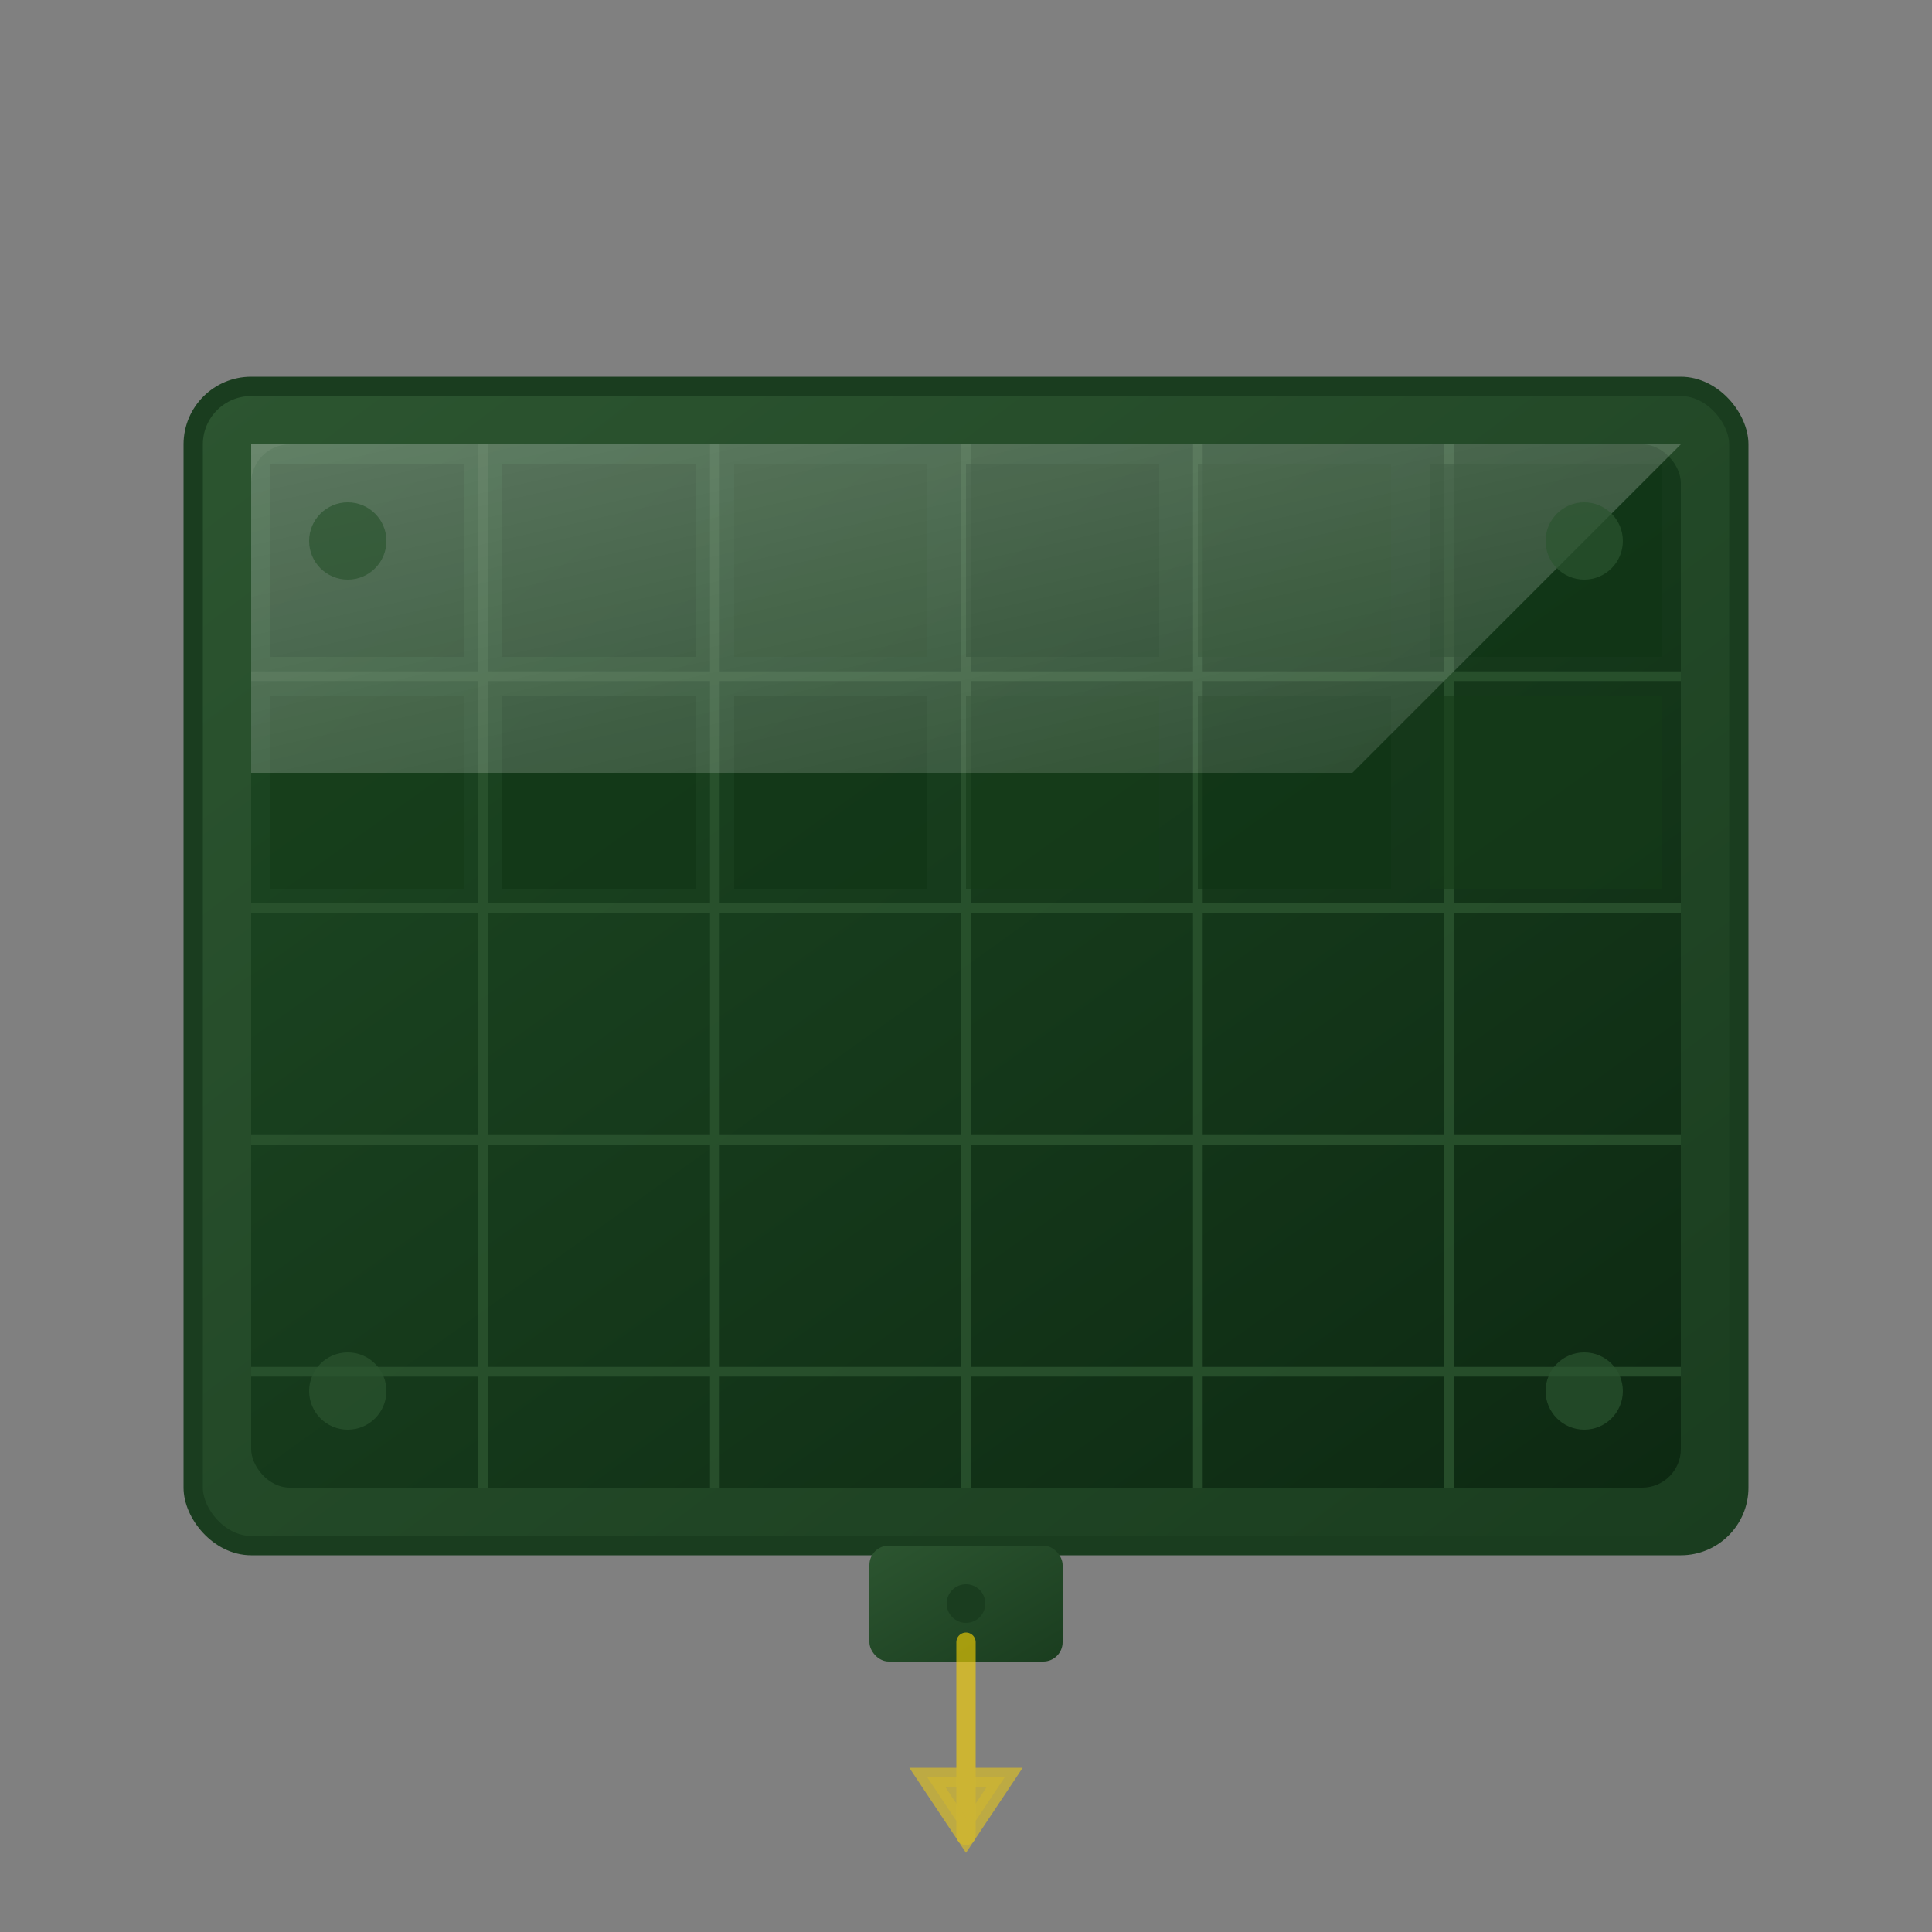 <svg xmlns="http://www.w3.org/2000/svg" viewBox="0 0 100 100" width="100" height="100">
  <rect x="0" y="0" width="100" height="100" fill="#808080" stroke="none"/>
  <defs>
    <linearGradient id="panelGradient" x1="0%" y1="0%" x2="100%" y2="100%">
      <stop offset="0%" style="stop-color:#1e4a24;stop-opacity:1" />
      <stop offset="100%" style="stop-color:#0d2912;stop-opacity:1" />
    </linearGradient>
    <linearGradient id="frameGradient" x1="0%" y1="0%" x2="100%" y2="100%">
      <stop offset="0%" style="stop-color:#2c5530;stop-opacity:1" />
      <stop offset="100%" style="stop-color:#1a3d1f;stop-opacity:1" />
    </linearGradient>
    <linearGradient id="glareGradient" x1="0%" y1="0%" x2="100%" y2="100%">
      <stop offset="0%" style="stop-color:#ffffff;stop-opacity:0.3" />
      <stop offset="100%" style="stop-color:#ffffff;stop-opacity:0.1" />
    </linearGradient>
  </defs>
  
  <!-- Panel frame -->
  <rect x="10" y="20" width="80" height="60" rx="3" fill="url(#frameGradient)" stroke="#1a3d1f" stroke-width="1"/>
  
  <!-- Main panel surface -->
  <rect x="13" y="23" width="74" height="54" rx="2" fill="url(#panelGradient)"/>
  
  <!-- Solar cells grid -->
  <g stroke="#2c5530" stroke-width="0.5" opacity="0.8">
    <!-- Vertical lines -->
    <line x1="25" y1="23" x2="25" y2="77"/>
    <line x1="37" y1="23" x2="37" y2="77"/>
    <line x1="50" y1="23" x2="50" y2="77"/>
    <line x1="62" y1="23" x2="62" y2="77"/>
    <line x1="75" y1="23" x2="75" y2="77"/>
    
    <!-- Horizontal lines -->
    <line x1="13" y1="35" x2="87" y2="35"/>
    <line x1="13" y1="47" x2="87" y2="47"/>
    <line x1="13" y1="59" x2="87" y2="59"/>
    <line x1="13" y1="71" x2="87" y2="71"/>
  </g>
  
  <!-- Individual solar cells with subtle shading -->
  <g opacity="0.6">
    <rect x="14" y="24" width="10" height="10" fill="#0f3314"/>
    <rect x="26" y="24" width="10" height="10" fill="#0f3314"/>
    <rect x="38" y="24" width="10" height="10" fill="#143a18"/>
    <rect x="50" y="24" width="10" height="10" fill="#0f3314"/>
    <rect x="62" y="24" width="10" height="10" fill="#143a18"/>
    <rect x="74" y="24" width="12" height="10" fill="#0f3314"/>
    
    <rect x="14" y="36" width="10" height="10" fill="#143a18"/>
    <rect x="26" y="36" width="10" height="10" fill="#0f3314"/>
    <rect x="38" y="36" width="10" height="10" fill="#0f3314"/>
    <rect x="50" y="36" width="10" height="10" fill="#143a18"/>
    <rect x="62" y="36" width="10" height="10" fill="#0f3314"/>
    <rect x="74" y="36" width="12" height="10" fill="#143a18"/>
  </g>
  
  <!-- Reflection/glare effect -->
  <path d="M13 23 L87 23 L70 40 L13 40 Z" fill="url(#glareGradient)"/>
  
  <!-- Connection box -->
  <rect x="45" y="80" width="10" height="6" rx="1" fill="url(#frameGradient)"/>
  <circle cx="50" cy="83" r="1" fill="#1a3d1f"/>
  
  <!-- Mounting indicators -->
  <circle cx="18" cy="28" r="2" fill="#2c5530" opacity="0.7"/>
  <circle cx="82" cy="28" r="2" fill="#2c5530" opacity="0.7"/>
  <circle cx="18" cy="72" r="2" fill="#2c5530" opacity="0.7"/>
  <circle cx="82" cy="72" r="2" fill="#2c5530" opacity="0.7"/>
  
  <!-- Energy flow indication -->
  <g stroke="#ffd700" stroke-width="1" fill="none" opacity="0.6">
    <path d="M50 85 Q50 90 50 95" stroke-linecap="round"/>
    <polygon points="48,92 50,95 52,92" fill="#ffd700" opacity="0.8"/>
  </g>
</svg>
